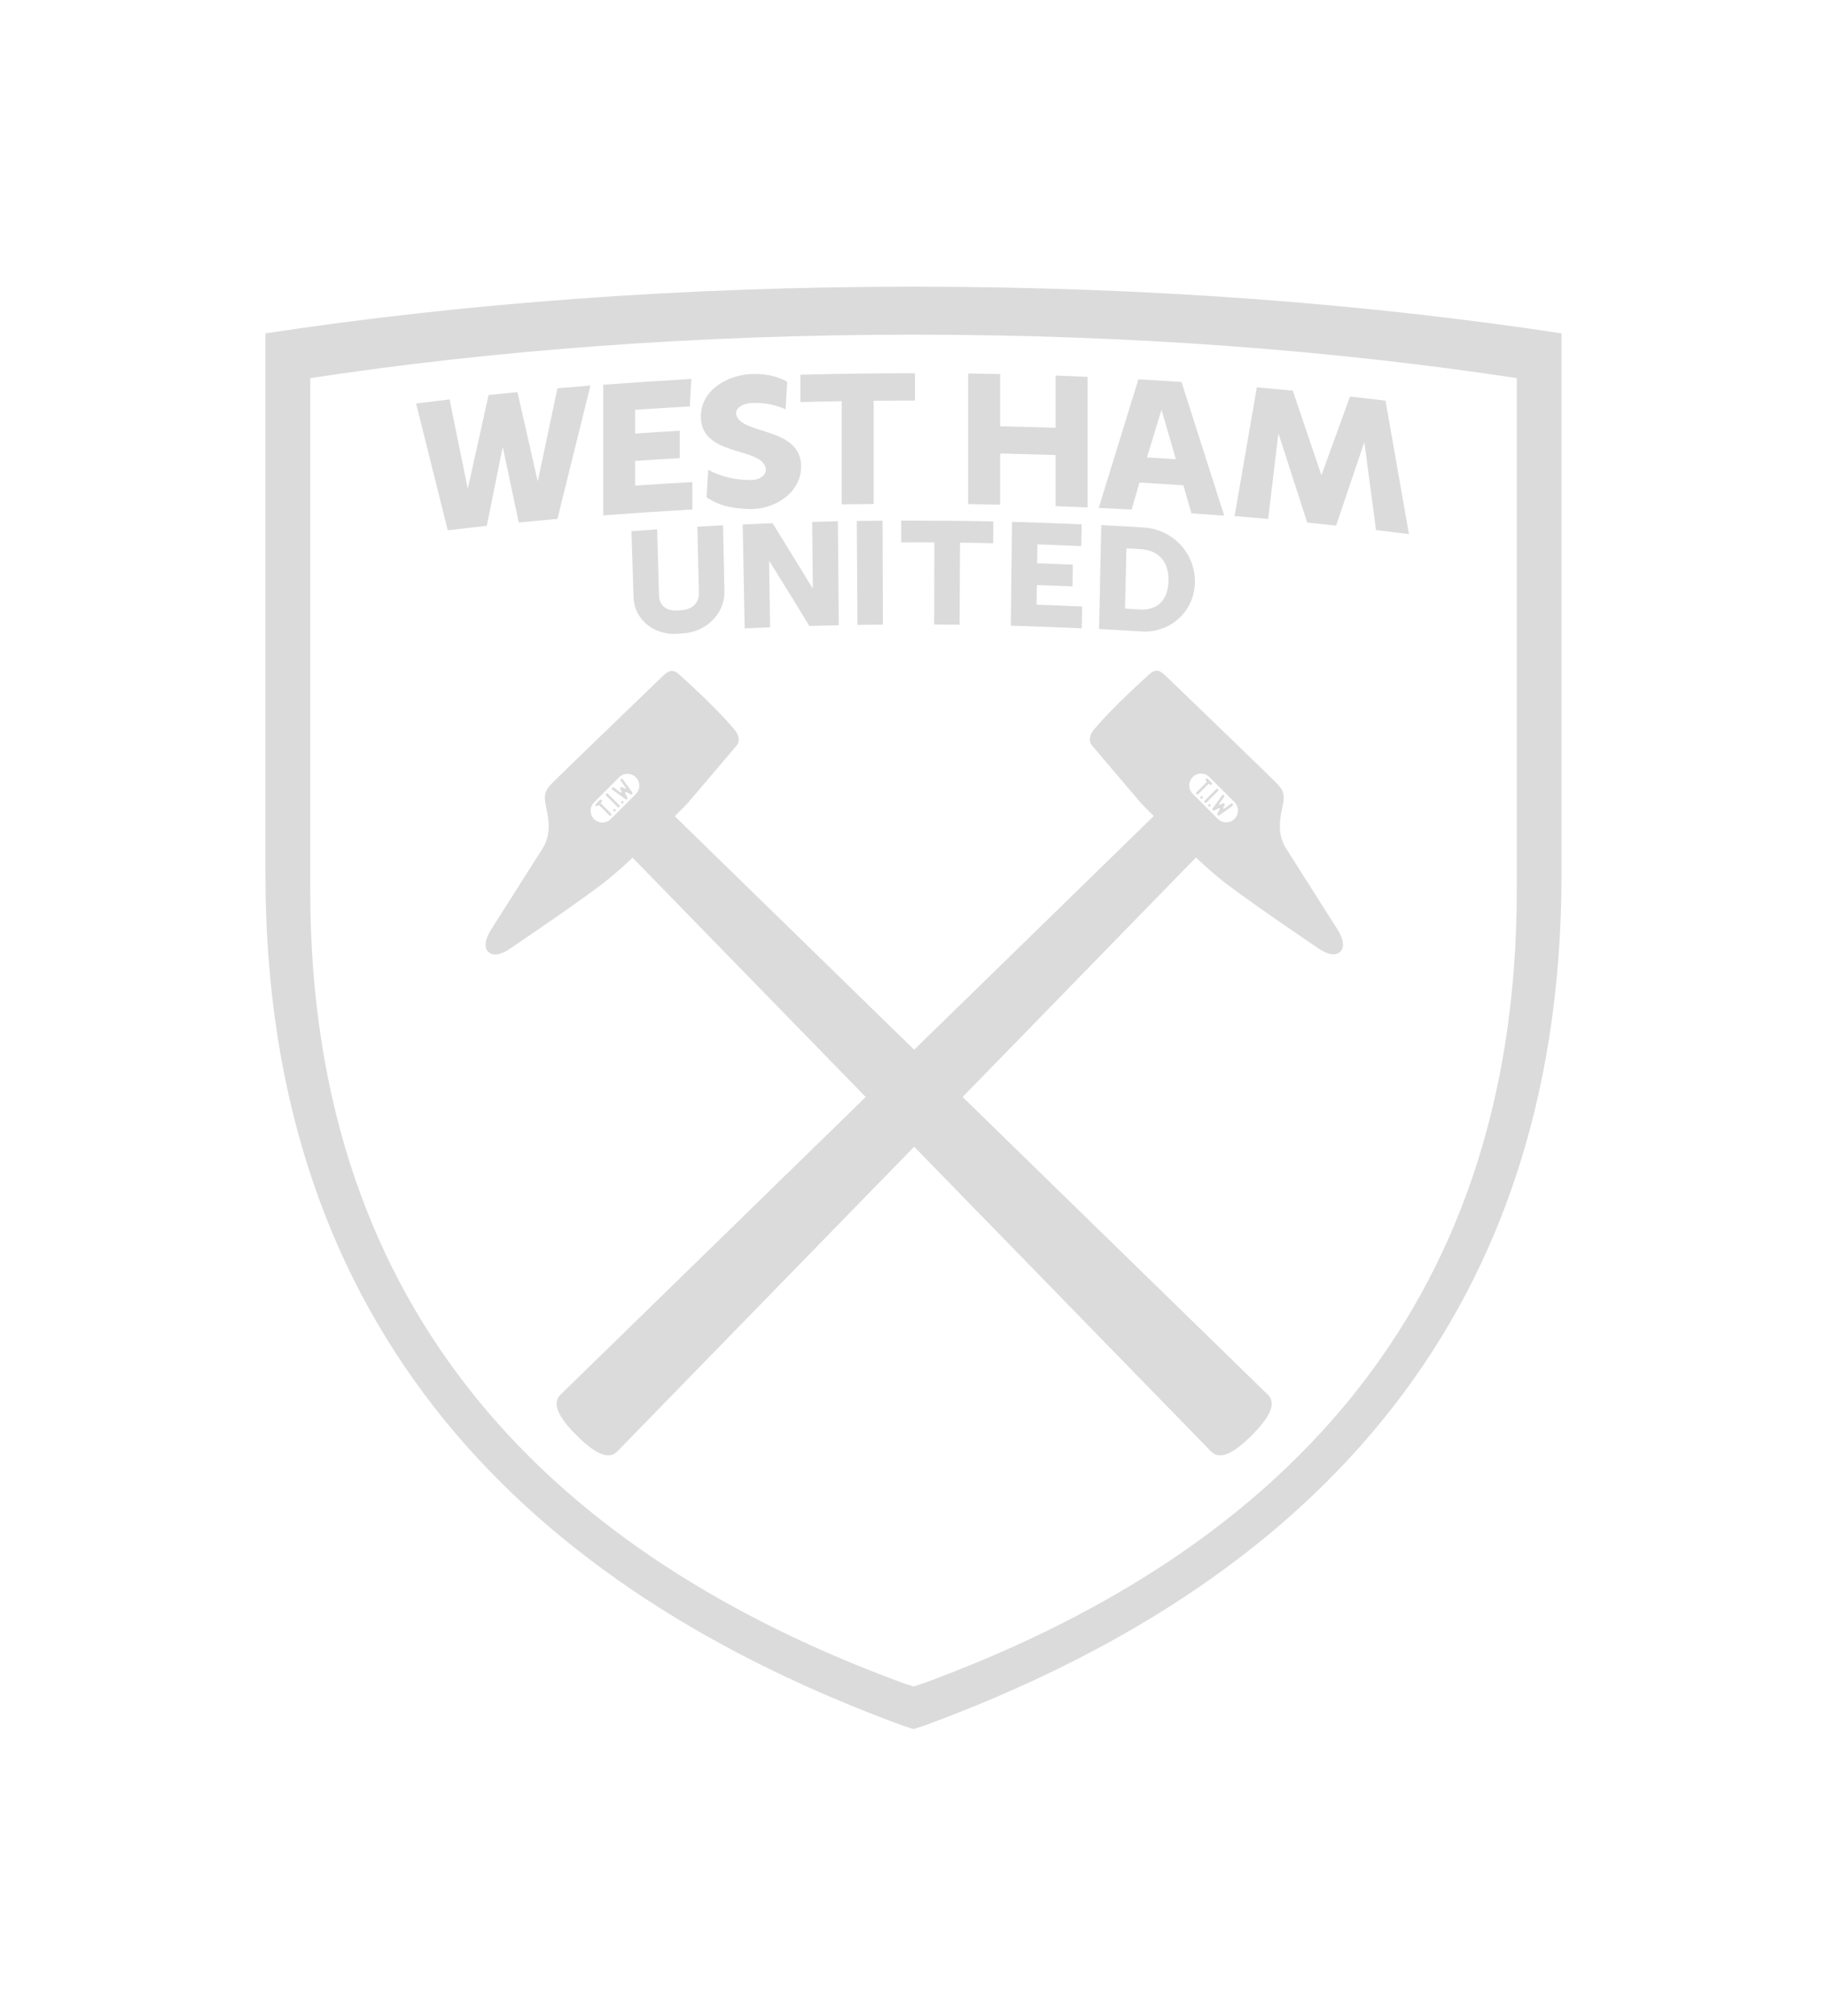 <?xml version="1.0" encoding="UTF-8"?>
<svg id="Layer_1" data-name="Layer 1" xmlns="http://www.w3.org/2000/svg" viewBox="0 0 858.1 946.2">
  <defs>
    <style>
      .cls-1 {
        fill: #dbdbdb;
        stroke-width: 0px;
      }
    </style>
  </defs>
  <path class="cls-1" d="m712.39,178.01v240.16c-.06,199.84-115.92,312.23-278.71,371.98l-4.62,1.49h-.01l-4.63-1.49c-162.78-59.75-278.66-172.14-278.71-371.98v-240.68c86.08-13.09,182.08-20.4,283.33-20.4s197.25,7.31,283.33,20.4v.04h.04v.48h-.02Zm20.98-21.49v-.04c-92.47-14.06-195.59-21.91-304.35-21.91s-211.88,7.85-304.35,21.91v253.98c.07,214.67,124.54,335.39,299.4,399.58l4.97,1.6h.02l4.96-1.6c174.86-64.18,299.32-184.91,299.39-399.58v-253.94h-.04Z"/>
  <path class="cls-1" d="m568.89,681.39c4.48,4.49,11.66-.26,19.03-7.62,7.36-7.36,12.11-14.54,7.62-19.03l-280.97-273.9c-4.49-4.49-12.51-3.74-17.92,1.66-5.41,5.41-6.15,13.43-1.67,17.92l273.9,280.97h.01Z"/>
  <path class="cls-1" d="m289.83,681.39c-4.48,4.49-11.67-.26-19.03-7.62s-12.11-14.54-7.62-19.03l281.07-274c4.49-4.49,12.51-3.74,17.92,1.66,5.41,5.41,6.15,13.43,1.67,17.92l-274.01,281.07h0Z"/>
  <path class="cls-1" d="m579.8,384.38c2.17-2.17,2.17-5.68,0-7.84l-11.77-11.77c-2.17-2.17-5.67-2.17-7.84,0-2.17,2.16-2.17,5.67,0,7.84l11.77,11.78c2.17,2.17,5.67,2.17,7.84,0m-44.26-7.83l-22.98-27.03s-2.17-2.89,1.2-7c8.87-10.79,26.64-26.53,26.64-26.53,2.57-1.93,4.32-1.46,7.16,1.28,14.07,13.49,49.87,48.09,52.02,50.33,2.71,2.79,3.95,4.67,3.08,9.45-.87,4.82-3.44,12.83,1,20.61l24.19,38.08c3.03,4.65,3.91,8.75,1.63,10.99-1.22,1.2-4.29,2.58-10.54-1.75-2.99-2.07-35.88-24.21-46.37-32.84-6.14-5.05-10.83-9.65-10.83-9.65l-19.85-19.47s-4.18-4.1-6.36-6.47"/>
  <path class="cls-1" d="m566.68,376.67c-.23.23-.61.23-.85,0-.23-.24-.23-.62,0-.85l5.4-5.4c.24-.23.61-.24.85,0s.23.61,0,.85l-5.4,5.4Z"/>
  <path class="cls-1" d="m568.47,378.46c-.23.23-.6.24-.83,0-.23-.23-.23-.61,0-.83.23-.23.61-.23.84,0,.23.23.23.61,0,.83"/>
  <path class="cls-1" d="m564.76,374.75c-.23.23-.6.23-.83,0-.23-.23-.23-.61,0-.84s.61-.23.83,0c.23.23.23.6,0,.84"/>
  <path class="cls-1" d="m569.11,367.45l-1.85-1.85c-.23-.23-.62-.23-.85,0-.23.24-.23.61,0,.85l.3.3c.11.11.11.28.01.4l-4.78,4.78c-.23.24-.23.62,0,.85s.62.23.85,0l4.8-4.8c.11-.08.27-.07.38.03l.3.3c.23.23.62.23.85,0s.24-.61,0-.85"/>
  <path class="cls-1" d="m578.99,377.41c-.19-.27-.57-.33-.84-.13l-3.13,2.27c-.13.1-.31.09-.43-.03-.11-.1-.12-.26-.06-.38l.64-1.28c.11-.21.07-.46-.06-.64h0s-.02-.02-.03-.03c0,0-.01-.01-.01-.02,0,0-.01,0-.02-.02,0,0-.02-.02-.03-.02h0c-.18-.14-.42-.17-.64-.06l-1.28.64c-.12.06-.28.04-.38-.06-.12-.12-.13-.3-.03-.43l2.27-3.13c.2-.27.13-.64-.13-.84-.27-.19-.65-.13-.84.13l-4.48,6.18c-.17.24-.14.56.05.76,0,0,.02.02.03.03h.01c.18.16.44.21.67.09l2.2-1.09c.12-.05.27-.03.37.07.11.11.12.26.05.39l-1.08,2.18c-.12.23-.07.49.09.67h0s.02.02.03.03c.21.2.53.23.77.05l6.18-4.48c.27-.19.33-.57.13-.84"/>
  <path class="cls-1" d="m298.63,364.87c-2.17-2.17-5.68-2.17-7.84,0l-11.77,11.77c-2.17,2.17-2.17,5.67,0,7.84,2.16,2.17,5.67,2.17,7.84,0l11.78-11.77c2.17-2.17,2.17-5.68,0-7.84m18.3,18.25l-19.85,19.47s-4.69,4.6-10.83,9.65c-10.48,8.62-43.38,30.77-46.37,32.84-6.25,4.34-9.32,2.95-10.54,1.75-2.29-2.23-1.4-6.34,1.63-10.99l24.19-38.08c4.43-7.78,1.87-15.79,1-20.61-.87-4.78.38-6.66,3.08-9.45,2.15-2.24,37.95-36.84,52.02-50.33,2.85-2.73,4.59-3.2,7.16-1.28,0,0,17.77,15.74,26.64,26.53,3.37,4.11,1.21,7,1.21,7l-22.98,27.03c-2.17,2.36-6.35,6.47-6.35,6.47"/>
  <path class="cls-1" d="m290.92,377.99c.23.23.23.61,0,.85-.23.23-.61.23-.85,0l-5.4-5.4c-.24-.23-.24-.62,0-.85.23-.23.61-.23.85,0l5.4,5.4Z"/>
  <path class="cls-1" d="m292.71,376.2c.23.23.23.6,0,.83-.23.23-.61.23-.83,0-.23-.23-.23-.6,0-.84.23-.23.61-.23.83,0"/>
  <path class="cls-1" d="m289.01,379.91c.23.23.23.6,0,.83-.23.23-.61.23-.83,0-.23-.23-.23-.61,0-.84s.61-.23.84,0"/>
  <path class="cls-1" d="m281.7,375.56l-1.85,1.85c-.24.24-.23.62,0,.85s.61.24.85,0l.3-.29c.11-.11.28-.11.4-.01l4.78,4.78c.24.23.61.23.85,0,.23-.23.24-.61,0-.85l-4.8-4.8c-.08-.11-.08-.27.02-.38l.3-.3c.24-.24.23-.62,0-.85-.23-.24-.61-.24-.85,0"/>
  <path class="cls-1" d="m291.66,365.67c-.27.19-.33.57-.13.84l2.27,3.13c.09.13.09.32-.03.43-.1.1-.26.12-.38.06l-1.28-.64c-.21-.11-.46-.07-.64.06h-.01s-.02.01-.03.02c0,0-.01,0-.02.02l-.02.02-.03.03h0c-.14.19-.17.43-.07.64l.64,1.28c.06.12.04.28-.06.38-.12.12-.3.12-.43.03l-3.13-2.27c-.27-.2-.65-.13-.84.13-.2.27-.13.65.13.84l6.18,4.48c.24.17.56.14.77-.05,0,0,.02-.02.02-.03h.01c.16-.18.21-.45.09-.68l-1.09-2.2c-.05-.12-.03-.27.07-.36.11-.11.27-.13.39-.06l2.18,1.08c.23.12.49.07.67-.09h0l.03-.03c.2-.2.23-.53.05-.76l-4.48-6.18c-.19-.27-.57-.33-.83-.13"/>
  <path class="cls-1" d="m318.57,297.47c-10.62,1.01-20.72-6.12-21.02-17.28-.32-10.28-.65-20.55-.97-30.83,4.82-.38,7.23-.56,12.06-.9.29,10.28.59,20.55.88,30.83.15,5.12,3.57,7.6,8.69,7.26.71-.05,1.07-.07,1.78-.12,5.12-.33,8.41-3.26,8.28-8.37-.25-10.28-.49-20.56-.74-30.83,4.83-.29,7.24-.42,12.07-.67.22,10.28.44,20.56.65,30.84.18,11.22-9.09,19.44-19.92,19.95-.71.05-1.06.07-1.77.12"/>
  <path class="cls-1" d="m348.83,246.2c5.61-.27,8.41-.39,14.02-.61,6.3,10.14,12.56,20.3,18.77,30.5h.14c-.1-10.37-.2-20.74-.31-31.11,4.84-.13,7.25-.19,12.09-.29.14,16.26.28,32.52.41,48.79-5.52.11-8.28.18-13.8.34-6.21-10.16-12.47-20.3-18.77-30.41h-.14c.15,10.35.3,20.7.46,31.04-4.78.19-7.17.3-11.94.53-.31-16.26-.62-32.52-.93-48.78"/>
  <path class="cls-1" d="m402.42,244.55c4.84-.08,7.26-.11,12.09-.15.06,16.26.11,32.53.17,48.79-4.78.04-7.17.07-11.95.15-.1-16.26-.21-32.52-.31-48.79"/>
  <path class="cls-1" d="m438.84,254.6c-6.22-.03-9.34-.04-15.56,0,0-4.09,0-6.14-.01-10.24,14.43,0,28.85.12,43.28.39-.04,4.09-.05,6.14-.09,10.23-6.22-.14-9.33-.19-15.56-.27-.07,12.85-.13,25.7-.2,38.55-4.78-.06-7.17-.08-11.95-.11.03-12.85.06-25.7.09-38.55"/>
  <path class="cls-1" d="m475.31,244.93c10.92.33,21.82.73,32.73,1.2-.08,4.09-.11,6.14-.19,10.23-8.24-.38-12.36-.55-20.6-.83-.05,3.55-.07,5.32-.12,8.87,6.71.23,10.07.36,16.77.66-.07,4.09-.11,6.14-.18,10.23-6.69-.3-10.04-.43-16.73-.66-.05,3.68-.08,5.53-.13,9.21,8.57.29,12.85.47,21.42.87-.08,4.09-.12,6.14-.19,10.23-11.1-.49-22.2-.9-33.31-1.24.18-16.26.35-32.52.53-48.78"/>
  <path class="cls-1" d="m535.09,286.09c8.27.52,13.46-4.02,13.73-13.37.26-9.28-4.89-14.44-13.01-14.94-2.7-.17-4.05-.25-6.75-.41-.22,9.44-.45,18.87-.67,28.31,2.68.16,4.02.24,6.7.41m-17.86-39.61c7.73.39,11.59.61,19.32,1.1,14.02.52,25.05,12,24.67,26.07-.38,13.81-12.2,24.02-25.91,22.7-7.63-.48-11.45-.7-19.1-1.09.34-16.26.68-32.52,1.02-48.78"/>
  <path class="cls-1" d="m195.44,189.41c6.29-.79,9.43-1.18,15.72-1.92,2.82,13.85,5.64,27.7,8.46,41.55.07,0,.1,0,.17-.02,3.23-14.53,6.46-29.06,9.69-43.59,5.42-.58,8.13-.86,13.55-1.4,3.15,13.87,6.3,27.74,9.45,41.61.07,0,.1,0,.17-.02,3.05-14.45,6.11-28.91,9.16-43.36,6.2-.55,9.3-.81,15.51-1.31-5.18,20.87-10.35,41.74-15.51,62.62-7.28.65-10.91.99-18.18,1.71-2.47-11.72-4.94-23.45-7.42-35.17-.07,0-.1,0-.17.02-2.47,12.24-4.94,24.47-7.41,36.71-7.34.79-11,1.2-18.33,2.07-4.95-19.83-9.91-39.66-14.87-59.49"/>
  <path class="cls-1" d="m590.32,181.83c6.75.58,10.13.89,16.87,1.53,4.46,13.16,8.91,26.32,13.36,39.48.07,0,.1,0,.17.02,4.45-12.24,8.9-24.49,13.35-36.73,6.67.74,10.01,1.12,16.67,1.92,3.67,20.89,7.34,41.78,11.01,62.66-6.18-.78-9.28-1.16-15.46-1.89-1.81-13.64-3.62-27.28-5.44-40.92-.07,0-.1,0-.17-.02-4.39,12.94-8.77,25.89-13.15,38.84-5.42-.58-8.13-.86-13.55-1.4-4.47-13.86-8.94-27.72-13.42-41.58-.07,0-.1,0-.17-.02-1.59,13.29-3.17,26.57-4.76,39.86-6.31-.56-9.46-.83-15.77-1.33,3.48-20.15,6.96-40.29,10.45-60.44"/>
  <path class="cls-1" d="m283.32,180.61c13.8-1.04,27.59-1.95,41.4-2.74-.3,5.16-.45,7.74-.75,12.9-8.55.49-17.1,1.02-25.66,1.59v11.15c8.37-.58,12.56-.84,20.94-1.33v12.86c-8.38.48-12.56.75-20.94,1.33v11.58c8.95-.62,17.9-1.17,26.86-1.66v12.86c-13.96.79-27.91,1.71-41.86,2.76v-61.31"/>
  <path class="cls-1" d="m395.31,188.32c-7.75.13-11.63.22-19.39.43v-12.86c17.94-.46,35.87-.69,53.81-.69v12.86c-7.76-.02-11.63,0-19.39.06v48.45c-6.01.05-9.02.09-15.03.19v-48.45"/>
  <path class="cls-1" d="m454.7,175.33c6.01.07,9.02.12,15.03.24v24.52c8.69.2,17.37.44,26.06.72v-24.52c6.01.21,9.02.33,15.03.59v61.31c-6.01-.26-9.01-.38-15.03-.59v-24.01c-8.69-.28-17.37-.52-26.06-.72v24.01c-6.01-.12-9.02-.17-15.03-.25v-61.31"/>
  <path class="cls-1" d="m545.45,192.65c-2.25,7.35-4.5,14.71-6.75,22.06,5.43.32,8.15.49,13.59.85-2.22-7.63-4.44-15.26-6.66-22.89-.07,0-.1,0-.17,0m10.35,35.14c-8.25-.56-12.37-.82-20.62-1.28-1.48,5.06-2.21,7.59-3.69,12.66-6.18-.34-9.27-.49-15.45-.77,6.2-20.12,12.41-40.24,18.62-60.36,8.1.46,12.15.71,20.25,1.25,6.71,20.92,13.4,41.85,20.09,62.78-6.17-.49-9.26-.72-15.43-1.15-1.51-5.25-2.26-7.87-3.77-13.12"/>
  <path class="cls-1" d="m353.15,175.55c-11.19.4-23.88,7.29-23.97,19.88-.13,19.21,28.72,14.06,30.5,24.55.49,2.91-2.78,5.34-6.92,5.34-7.72,0-13.8-1.51-20.11-4.75-.31,5.29-.56,8.08-.76,12.89,6.51,4.36,13.23,5.3,20.5,5.49,10.79.28,23.77-7.2,23.88-19.82.16-19.06-28.44-14.75-30.51-24.66-.53-2.54,2.57-5.04,7.2-5.3,7.07-.4,12.16,1.35,16.03,2.94.31-6.1.4-6.97.75-12.9-3.41-1.95-8.77-3.92-16.59-3.65"/>
</svg>